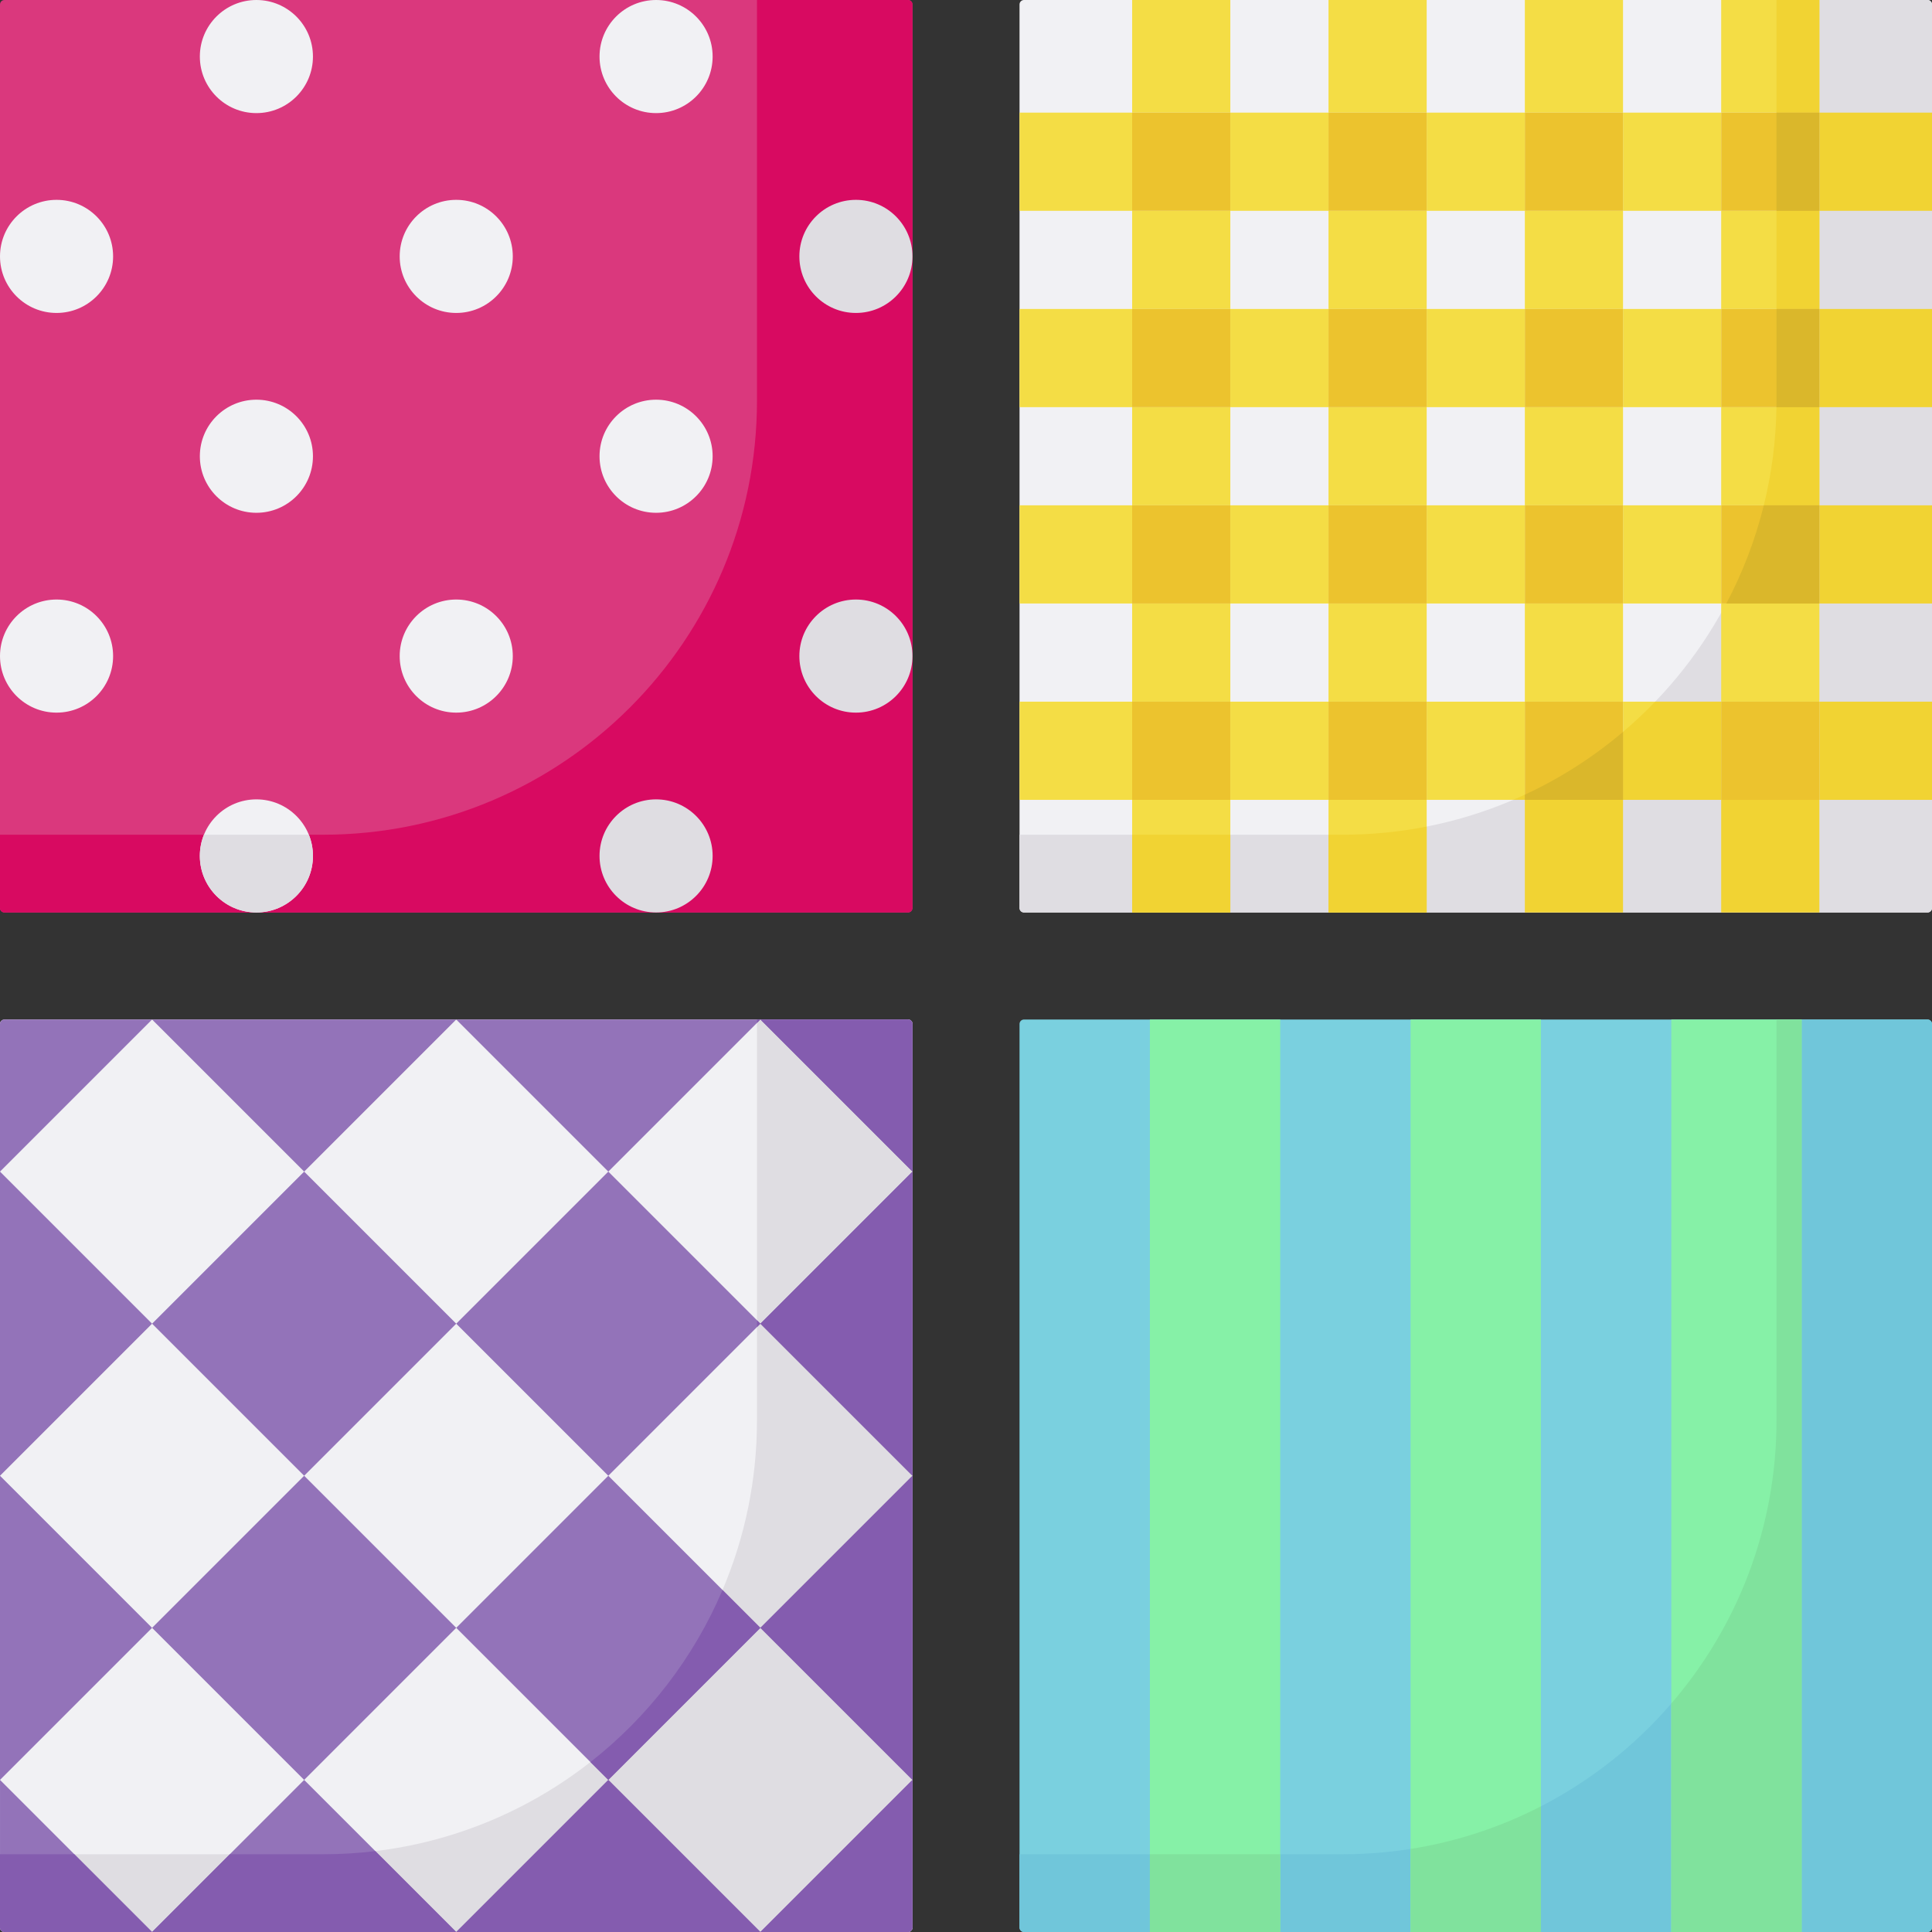 <svg xmlns="http://www.w3.org/2000/svg" id="Capa_1" height="512" viewBox="0 0 512 512" width="512"><rect x="0" y="0" width="512" height="512" fill="#333333" stroke="none"/><g><path d="m240.632 512h-239.449c-.653 0-1.183-.53-1.183-1.183v-239.449c0-.654.53-1.184 1.183-1.184h239.449c.654 0 1.183.53 1.183 1.184v239.449c.001.653-.529 1.183-1.183 1.183z" fill="#f1f1f4"></path><path d="m240.632 241.816h-239.449c-.654 0-1.183-.53-1.183-1.183v-239.45c0-.653.53-1.183 1.183-1.183h239.449c.654 0 1.183.53 1.183 1.183v239.449c.001.654-.529 1.184-1.183 1.184z" fill="#da387d"></path><path d="m510.817 241.816h-239.449c-.654 0-1.184-.53-1.184-1.183v-239.45c0-.654.53-1.183 1.184-1.183h239.449c.653 0 1.183.53 1.183 1.183v239.449c0 .654-.53 1.184-1.183 1.184z" fill="#f1f1f4"></path><path d="m510.817 512h-239.449c-.654 0-1.184-.53-1.184-1.183v-239.449c0-.654.53-1.184 1.184-1.184h239.449c.654 0 1.183.53 1.183 1.184v239.449c0 .653-.53 1.183-1.183 1.183z" fill="#7ad0df"></path><path d="m240.632 270.184h-40.024v106.189c0 63.525-51.497 115.023-115.023 115.023h-85.585v19.42c0 .654.53 1.184 1.183 1.184h239.449c.654 0 1.183-.53 1.183-1.183v-239.449c.001-.654-.529-1.184-1.183-1.184z" fill="#dfdde2"></path><path d="m240.632 0h-40.024v106.189c0 63.525-51.497 115.023-115.023 115.023h-85.585v19.42c0 .654.53 1.183 1.183 1.183h239.449c.654 0 1.183-.53 1.183-1.183v-239.449c.001-.653-.529-1.183-1.183-1.183z" fill="#d80a61"></path><path d="m510.817 0h-40.024v106.189c0 63.525-51.497 115.023-115.023 115.023h-85.586v19.42c0 .654.53 1.183 1.183 1.183h239.449c.654 0 1.183-.53 1.183-1.183v-239.449c.001-.653-.529-1.183-1.182-1.183z" fill="#dfdde2"></path><path d="m510.817 270.184h-40.024v106.189c0 63.525-51.497 115.023-115.023 115.023h-85.586v19.42c0 .654.53 1.183 1.183 1.183h239.449c.654 0 1.183-.53 1.183-1.183v-239.448c.001-.654-.529-1.184-1.182-1.184z" fill="#70c6da"></path><circle cx="67.948" cy="14.987" fill="#f1f1f4" r="14.987"></circle><circle cx="67.948" cy="120.908" fill="#f1f1f4" r="14.987"></circle><circle cx="14.987" cy="67.948" fill="#f1f1f4" r="14.987"></circle><circle cx="67.948" cy="226.828" fill="#f1f1f4" r="14.987"></circle><path d="m82.935 226.828c0-1.986-.387-3.882-1.088-5.616h-27.799c-.702 1.735-1.088 3.63-1.088 5.616 0 8.277 6.71 14.987 14.987 14.987s14.988-6.709 14.988-14.987z" fill="#dfdde2"></path><circle cx="173.868" cy="14.987" fill="#f1f1f4" r="14.987"></circle><circle cx="173.868" cy="120.908" fill="#f1f1f4" r="14.987"></circle><circle cx="173.868" cy="226.828" fill="#dfdde2" r="14.987"></circle><circle cx="14.987" cy="173.868" fill="#f1f1f4" r="14.987"></circle><circle cx="120.908" cy="67.948" fill="#f1f1f4" r="14.987"></circle><circle cx="120.908" cy="173.868" fill="#f1f1f4" r="14.987"></circle><circle cx="226.828" cy="67.948" fill="#dfdde2" r="14.987"></circle><circle cx="226.828" cy="173.868" fill="#dfdde2" r="14.987"></circle><path d="m300.033 211.967h26.017v29.849h-26.017z" fill="#f4dd45"></path><path d="m300.033 221.212h26.017v20.604h-26.017z" fill="#f1d333"></path><g fill="#f4dd45"><path d="m300.033 107.899h26.017v26.017h-26.017z"></path><path d="m300.033 159.933h26.017v26.017h-26.017z"></path><path d="m300.033 55.866h26.017v26.017h-26.017z"></path><path d="m300.033 0h26.017v29.849h-26.017z"></path><path d="m352.067 55.866h26.017v26.017h-26.017z"></path><path d="m352.067 0h26.017v29.849h-26.017z"></path><path d="m352.067 107.899h26.017v26.017h-26.017z"></path><path d="m352.067 159.933h26.017v26.017h-26.017z"></path><path d="m352.067 211.967h26.017v29.849h-26.017z"></path></g><path d="m355.77 221.212h-3.703v20.604h26.017v-22.767c-7.219 1.419-14.68 2.163-22.314 2.163z" fill="#f1d333"></path><path d="m404.101 211.967h26.017v29.849h-26.017z" fill="#f1d333"></path><path d="m404.101 159.933h26.017v26.017h-26.017z" fill="#f4dd45"></path><path d="m404.101 55.866h26.017v26.017h-26.017z" fill="#f4dd45"></path><path d="m404.101 107.899h26.017v26.017h-26.017z" fill="#f4dd45"></path><path d="m404.101 0h26.017v29.849h-26.017z" fill="#f4dd45"></path><path d="m456.134 211.967h26.017v29.849h-26.017z" fill="#f1d333"></path><path d="m456.134 55.866h26.017v26.017h-26.017z" fill="#f4dd45"></path><path d="m456.134 159.933h26.017v26.017h-26.017z" fill="#f4dd45"></path><path d="m456.134 107.899h26.017v26.017h-26.017z" fill="#f4dd45"></path><path d="m456.134 0h26.017v29.849h-26.017z" fill="#f4dd45"></path><path d="m470.793 0h11.359v29.849h-11.359z" fill="#f1d333"></path><path d="m470.793 55.866h11.359v26.017h-11.359z" fill="#f1d333"></path><path d="m482.151 133.916v-26.017h-11.371c-.131 8.958-1.285 17.667-3.352 26.017z" fill="#f1d333"></path><path d="m270.184 29.849h29.849v26.017h-29.849z" fill="#f4dd45"></path><path d="m482.151 29.849h29.849v26.017h-29.849z" fill="#f1d333"></path><path d="m378.084 29.849h26.017v26.017h-26.017z" fill="#f4dd45"></path><path d="m430.118 29.849h26.017v26.017h-26.017z" fill="#f4dd45"></path><path d="m326.05 29.849h26.017v26.017h-26.017z" fill="#f4dd45"></path><path d="m300.033 29.849h26.017v26.017h-26.017z" fill="#ecc32e"></path><path d="m352.067 29.849h26.017v26.017h-26.017z" fill="#ecc32e"></path><path d="m404.101 29.849h26.017v26.017h-26.017z" fill="#ecc32e"></path><path d="m456.134 29.849h26.017v26.017h-26.017z" fill="#ecc32e"></path><path d="m378.084 81.882h26.017v26.017h-26.017z" fill="#f4dd45"></path><path d="m482.151 81.882h29.849v26.017h-29.849z" fill="#f1d333"></path><path d="m430.118 81.882h26.017v26.017h-26.017z" fill="#f4dd45"></path><path d="m326.05 81.882h26.017v26.017h-26.017z" fill="#f4dd45"></path><path d="m270.184 81.882h29.849v26.017h-29.849z" fill="#f4dd45"></path><path d="m300.033 81.882h26.017v26.017h-26.017z" fill="#ecc32e"></path><path d="m352.067 81.882h26.017v26.017h-26.017z" fill="#ecc32e"></path><path d="m404.101 81.882h26.017v26.017h-26.017z" fill="#ecc32e"></path><path d="m456.134 81.882h26.017v26.017h-26.017z" fill="#ecc32e"></path><path d="m270.184 133.916h29.849v26.017h-29.849z" fill="#f4dd45"></path><path d="m326.05 133.916h26.017v26.017h-26.017z" fill="#f4dd45"></path><path d="m482.151 133.916h29.849v26.017h-29.849z" fill="#f1d333"></path><path d="m378.084 133.916h26.017v26.017h-26.017z" fill="#f4dd45"></path><path d="m430.118 133.916h26.017v26.017h-26.017z" fill="#f4dd45"></path><path d="m300.033 133.916h26.017v26.017h-26.017z" fill="#ecc32e"></path><path d="m352.067 133.916h26.017v26.017h-26.017z" fill="#ecc32e"></path><path d="m404.101 133.916h26.017v26.017h-26.017z" fill="#ecc32e"></path><path d="m456.134 133.916h26.017v26.017h-26.017z" fill="#ecc32e"></path><path d="m378.084 185.95h26.017v26.017h-26.017z" fill="#f4dd45"></path><path d="m404.101 211.967v-1.372c-1.017.472-2.043.929-3.076 1.372z" fill="#f1d333"></path><path d="m482.151 185.95h29.849v26.017h-29.849z" fill="#f1d333"></path><path d="m326.05 185.95h26.017v26.017h-26.017z" fill="#f4dd45"></path><path d="m430.118 185.95h26.017v26.017h-26.017z" fill="#f4dd45"></path><path d="m456.134 185.95h-17.489c-2.705 2.81-5.552 5.483-8.528 8.007v18.01h26.017z" fill="#f1d333"></path><path d="m270.184 185.95h29.849v26.017h-29.849z" fill="#f4dd45"></path><path d="m300.033 185.95h26.017v26.017h-26.017z" fill="#ecc32e"></path><path d="m352.067 185.95h26.017v26.017h-26.017z" fill="#ecc32e"></path><path d="m404.101 185.95h26.017v26.017h-26.017z" fill="#ecc32e"></path><path d="m482.151 107.899v-26.017h-11.359v24.307c0 .571-.005 1.141-.013 1.71z" fill="#dab72b"></path><path d="m430.118 193.957c-7.84 6.648-16.582 12.264-26.017 16.639v1.372h26.017z" fill="#dab72b"></path><path d="m470.793 29.849h11.359v26.017h-11.359z" fill="#dab72b"></path><path d="m482.151 159.933v-26.017h-14.723c-2.266 9.154-5.627 17.875-9.938 26.017z" fill="#dab72b"></path><path d="m456.134 185.95h26.017v26.017h-26.017z" fill="#ecc32e"></path><path d="m40.302 270.184-40.302 40.302v-39.119c0-.654.53-1.183 1.183-1.183zm0 80.604-40.302-40.302v80.604zm80.604 0-40.302-40.302-40.302 40.302 40.302 40.302zm80.604 0-40.302-40.302-40.302 40.302 40.302 40.302zm40.302-40.302-40.302 40.302 40.302 40.302zm-201.51 120.907-40.302-40.302v80.604zm80.604 0-40.302-40.302-40.302 40.302 40.302 40.302zm80.604 0-40.302-40.302-40.302 40.302 40.302 40.302zm40.302-40.302-40.302 40.302 40.302 40.302zm-120.906-120.907h-80.604l40.302 40.302zm80.604 0h-80.604l40.302 40.302zm40.302 1.1c-.043-.614-.555-1.1-1.18-1.1h-39.122l40.302 40.302zm-240.629 240.716h39.115l.003-.003-40.301-40.302v39.122c0 .653.53 1.183 1.183 1.183zm39.119-.003.003.003h80.597l.003-.003-40.302-40.302zm80.604 0 .003.003h80.597l.003-.003-40.302-40.302zm80.608.003h39.119c.625 0 1.137-.485 1.18-1.1v-39.206l-40.302 40.302z" fill="#9373b9"></path><path d="m161.208 471.695 40.302 40.302-.003.003h-80.597l-.003-.003zm39.4-120.005.902-.902-.902-.902zm-9.13 69.67c-7.665 18.02-19.796 33.684-35.003 45.601l4.734 4.734 40.302-40.302zm-105.892 70.036h-24.684l-20.6 20.6.003.004h80.597l.003-.003-21.431-21.431c-4.552.548-9.187.83-13.888.83zm-85.586 0v19.42c0 .654.53 1.184 1.183 1.184h39.115l.003-.003-20.6-20.6h-19.701zm240.632-221.212h-39.122l40.302 40.302v-39.202c-.044-.625-.566-1.1-1.18-1.1zm1.18 120.907-40.302 40.302 40.302 40.302zm-1.098 120.906.036-.003c.008-.001.017-.002.025-.003.011-.001.022-.003.033-.004.009-.001.019-.003.028-.005s.019-.003.028-.005c.01-.002.02-.004.03-.007.009-.002.018-.004.027-.006.008-.002.017-.005.025-.007.01-.003.021-.006.031-.009.008-.003.016-.005.025-.008.01-.003.019-.006.029-.01.009-.003.017-.006.026-.01.009-.003.017-.007.026-.01.009-.004.018-.008.027-.012.008-.004.016-.007.024-.011.009-.004.018-.009.027-.013.008-.004.015-.008.023-.012.009-.005.018-.009.026-.014.007-.004.015-.008.022-.013.009-.005.018-.011.027-.017.006-.004.012-.008.018-.012.01-.006.019-.013.029-.019.005-.004.011-.008.016-.012.01-.007.019-.014.028-.021.005-.004.011-.008.016-.013.009-.007.018-.014.026-.022.006-.005.011-.01.017-.014.008-.007.017-.015.025-.022.005-.005.01-.009.015-.014.009-.008.017-.017.026-.025.004-.004.007-.008.011-.012.009-.009.018-.019.027-.029l.008-.009c.141-.161.239-.361.277-.581v-.001c.006-.037.011-.075.013-.113v-39.206l-40.302 40.302.003.003h39.119c.02 0 .04 0 .06-.001.008.001.016 0 .023 0zm-39.204-161.209 40.302 40.302v-80.604zm-.902-79.702.902-.902h-.902z" fill="#845caf"></path><path d="m339.275 512h-34.545v-241.816h34.545zm69.09-241.816h-34.545v241.816h34.545zm69.09 0h-34.545v241.816h34.545z" fill="#86f1a7"></path><path d="m373.82 489.988v22.012h34.545v-33.306c-10.655 5.488-22.278 9.361-34.545 11.294z" fill="#80e29d"></path><path d="m304.729 491.396h34.545v20.604h-34.545z" fill="#80e29d"></path><path d="m470.793 270.184v106.189c0 28.694-10.507 54.933-27.883 75.081v60.546h34.545v-241.816z" fill="#80e29d"></path></g></svg>